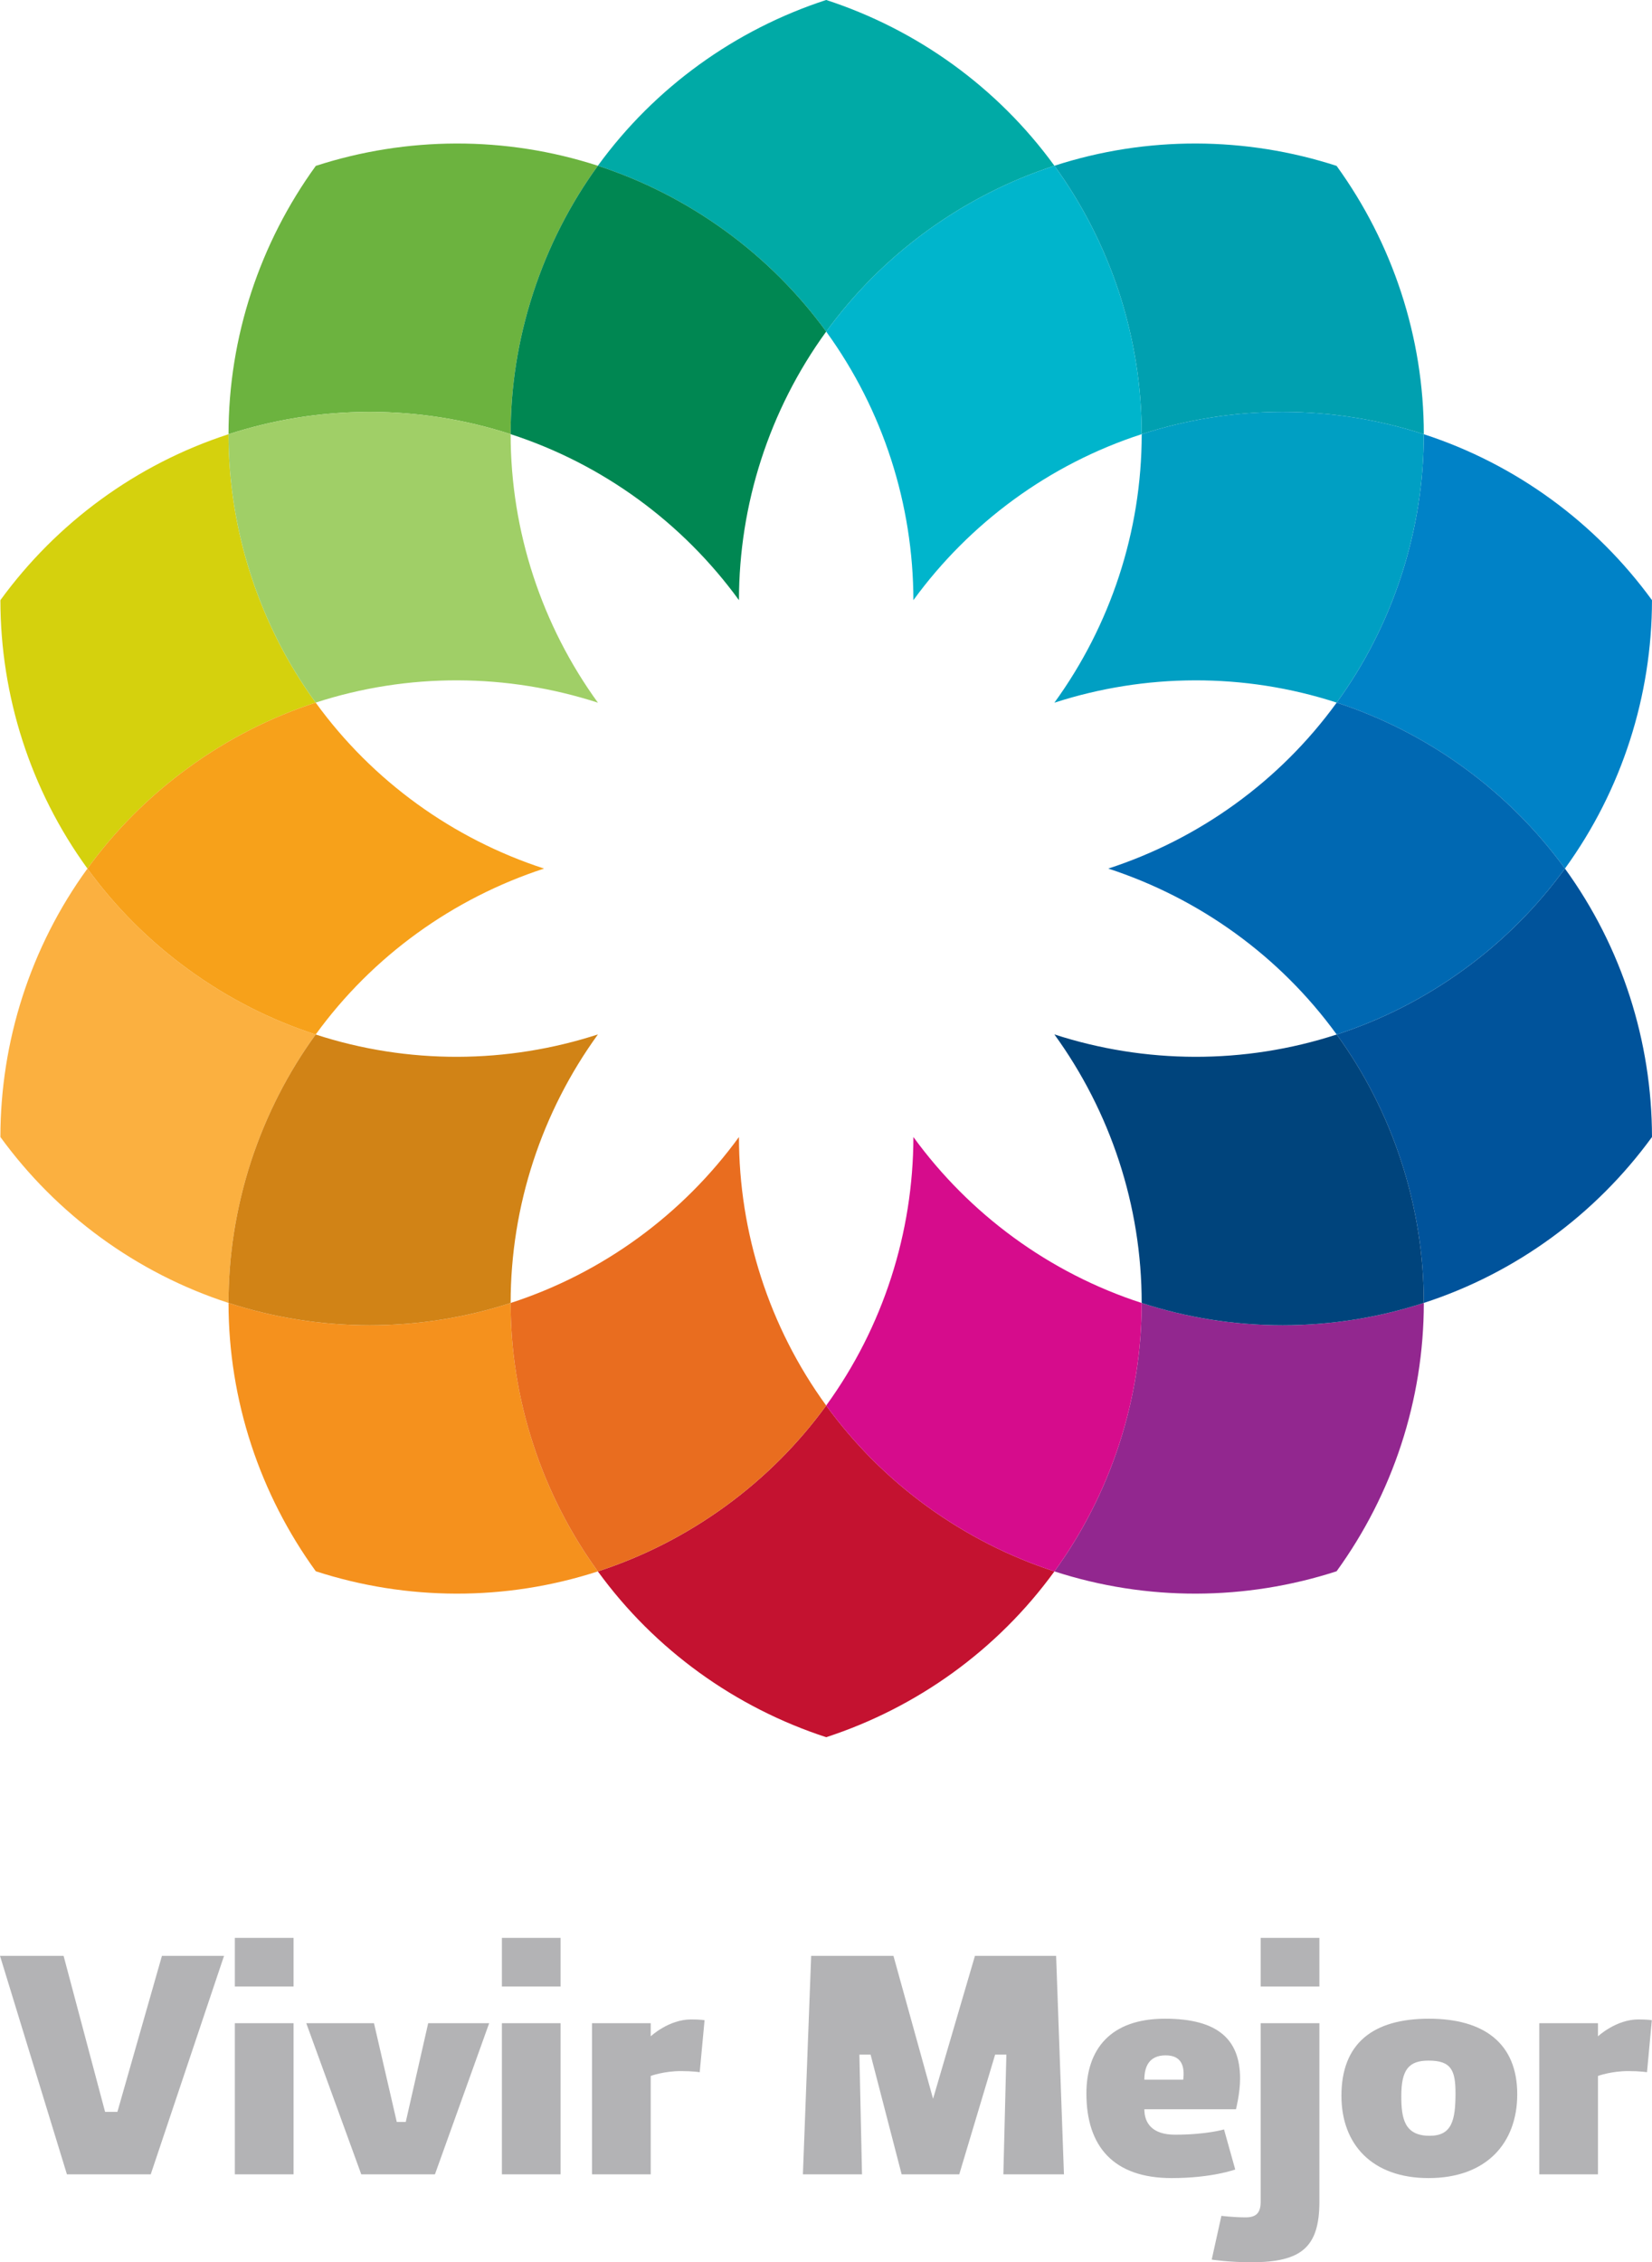 <?xml version="1.0" encoding="UTF-8"?>
<svg xmlns="http://www.w3.org/2000/svg" xmlns:xlink="http://www.w3.org/1999/xlink" width="212.6pt" height="291.04pt" viewBox="0 0 212.6 291.04" version="1.1">
<defs>
<clipPath id="clip1">
  <path d="M 172 55 L 212.602 55 L 212.602 112 L 172 112 Z M 172 55 "/>
</clipPath>
<clipPath id="clip2">
  <path d="M 172 111 L 212.602 111 L 212.602 168 L 172 168 Z M 172 111 "/>
</clipPath>
<clipPath id="clip3">
  <path d="M 155 249 L 170 249 L 170 291.039 L 155 291.039 Z M 155 249 "/>
</clipPath>
<clipPath id="clip4">
  <path d="M 198 259 L 212.602 259 L 212.602 280 L 198 280 Z M 198 259 "/>
</clipPath>
</defs>
<g id="surface1">
<g clip-path="url(#clip1)" clip-rule="nonzero">
<path style=" stroke:none;fill-rule:nonzero;fill:rgb(0%,50.98%,78.038%);fill-opacity:1;" d="M 183.234 55.863 C 183.234 61.879 182.305 67.996 180.348 74.027 C 178.391 80.047 175.551 85.535 172.023 90.391 C 177.73 92.258 183.258 95.027 188.379 98.75 C 193.512 102.473 197.855 106.875 201.395 111.742 C 208.75 101.613 212.586 89.473 212.598 77.211 C 205.383 67.301 195.145 59.734 183.234 55.863 "/>
</g>
<path style=" stroke:none;fill-rule:nonzero;fill:rgb(0%,62.744%,69.019%);fill-opacity:1;" d="M 135.695 21.324 C 139.238 26.191 142.074 31.688 144.047 37.719 C 145.992 43.738 146.926 49.848 146.93 55.855 C 152.641 54 158.738 52.992 165.062 52.992 C 171.402 52.992 177.508 54.004 183.234 55.863 C 183.234 43.348 179.199 31.266 172.008 21.34 C 160.34 17.559 147.605 17.457 135.695 21.324 "/>
<path style=" stroke:none;fill-rule:nonzero;fill:rgb(0%,62.352%,76.469%);fill-opacity:1;" d="M 135.691 90.402 C 147.371 86.621 160.102 86.52 172.023 90.391 C 175.551 85.535 178.391 80.047 180.348 74.027 C 182.305 67.996 183.234 61.879 183.234 55.863 C 177.508 54.004 171.402 52.992 165.062 52.992 C 158.738 52.992 152.641 54 146.93 55.855 C 146.93 68.387 142.898 80.473 135.691 90.402 "/>
<path style=" stroke:none;fill-rule:nonzero;fill:rgb(0%,66.666%,65.097%);fill-opacity:1;" d="M 76.941 21.324 C 82.664 23.188 88.191 25.965 93.324 29.688 C 98.449 33.406 102.793 37.805 106.324 42.66 C 109.859 37.805 114.195 33.406 119.316 29.688 C 124.449 25.965 129.98 23.188 135.695 21.324 C 128.34 11.195 117.977 3.797 106.324 -0.004 C 94.664 3.797 84.301 11.195 76.941 21.324 "/>
<path style=" stroke:none;fill-rule:nonzero;fill:rgb(0%,70.979%,79.999%);fill-opacity:1;" d="M 146.93 55.855 C 146.926 49.848 145.992 43.738 144.047 37.719 C 142.074 31.688 139.238 26.191 135.695 21.324 C 129.98 23.188 124.449 25.965 119.316 29.688 C 114.195 33.406 109.859 37.805 106.324 42.66 C 113.684 52.797 117.527 64.941 117.547 77.211 C 124.766 67.293 135.008 59.723 146.93 55.855 "/>
<path style=" stroke:none;fill-rule:nonzero;fill:rgb(42.352%,70.195%,24.706%);fill-opacity:1;" d="M 29.41 55.863 C 35.129 54.004 41.23 52.992 47.574 52.992 C 53.906 52.992 60 54 65.715 55.855 C 65.715 49.848 66.641 43.738 68.605 37.719 C 70.566 31.688 73.41 26.191 76.941 21.324 C 65.035 17.457 52.305 17.559 40.641 21.34 C 33.445 31.266 29.41 43.348 29.41 55.863 "/>
<path style=" stroke:none;fill-rule:nonzero;fill:rgb(0%,52.94%,32.156%);fill-opacity:1;" d="M 95.098 77.211 C 95.105 64.941 98.957 52.797 106.324 42.66 C 102.793 37.805 98.449 33.406 93.324 29.688 C 88.191 25.965 82.664 23.188 76.941 21.324 C 73.41 26.191 70.566 31.688 68.605 37.719 C 66.641 43.738 65.715 49.848 65.715 55.855 C 77.637 59.723 87.887 67.293 95.098 77.211 "/>
<path style=" stroke:none;fill-rule:nonzero;fill:rgb(83.528%,81.96%,5.098%);fill-opacity:1;" d="M 24.266 98.75 C 29.383 95.027 34.906 92.258 40.625 90.391 C 37.09 85.535 34.258 80.047 32.297 74.027 C 30.336 67.996 29.41 61.879 29.41 55.863 C 17.5 59.734 7.262 67.301 0.051 77.211 C 0.055 89.473 3.891 101.613 11.254 111.742 C 14.785 106.875 19.141 102.473 24.266 98.75 "/>
<path style=" stroke:none;fill-rule:nonzero;fill:rgb(62.744%,81.175%,40.392%);fill-opacity:1;" d="M 40.625 90.391 C 52.543 86.52 65.273 86.621 76.949 90.402 C 69.746 80.473 65.715 68.383 65.715 55.855 C 60 54 53.906 52.992 47.574 52.992 C 41.23 52.992 35.129 54.004 29.41 55.863 C 29.41 61.879 30.336 67.996 32.297 74.027 C 34.258 80.047 37.09 85.535 40.625 90.391 "/>
<path style=" stroke:none;fill-rule:nonzero;fill:rgb(98.431%,69.019%,25.098%);fill-opacity:1;" d="M 29.41 167.621 C 29.41 161.609 30.336 155.488 32.289 149.461 C 34.258 143.441 37.09 137.953 40.625 133.09 C 34.906 131.234 29.383 128.461 24.266 124.738 C 19.141 121.016 14.785 116.609 11.254 111.742 C 3.891 121.875 0.055 134.016 0.051 146.277 C 7.262 156.191 17.5 163.758 29.41 167.621 "/>
<path style=" stroke:none;fill-rule:nonzero;fill:rgb(96.861%,63.136%,10.196%);fill-opacity:1;" d="M 70.016 111.742 C 58.352 107.945 47.98 100.539 40.625 90.391 C 34.906 92.258 29.383 95.027 24.266 98.75 C 19.141 102.473 14.785 106.875 11.254 111.742 C 14.785 116.609 19.141 121.016 24.266 124.738 C 29.383 128.461 34.906 131.234 40.625 133.09 C 47.98 122.949 58.352 115.551 70.016 111.742 "/>
<path style=" stroke:none;fill-rule:nonzero;fill:rgb(96.077%,56.862%,11.372%);fill-opacity:1;" d="M 76.941 202.16 C 73.41 197.293 70.566 191.801 68.605 185.77 C 66.641 179.75 65.715 173.641 65.715 167.629 C 60 169.488 53.906 170.492 47.574 170.492 C 41.23 170.492 35.129 169.48 29.41 167.621 C 29.41 180.145 33.445 192.223 40.641 202.145 C 52.305 205.93 65.035 206.027 76.941 202.16 "/>
<path style=" stroke:none;fill-rule:nonzero;fill:rgb(81.96%,51.372%,8.627%);fill-opacity:1;" d="M 76.949 133.078 C 65.273 136.867 52.531 136.969 40.625 133.09 C 37.09 137.953 34.258 143.441 32.289 149.461 C 30.336 155.488 29.41 161.609 29.41 167.621 C 35.129 169.48 41.23 170.492 47.574 170.492 C 53.906 170.492 60 169.488 65.715 167.629 C 65.715 155.098 69.746 143.016 76.949 133.078 "/>
<path style=" stroke:none;fill-rule:nonzero;fill:rgb(76.862%,7.059%,18.823%);fill-opacity:1;" d="M 135.695 202.16 C 129.98 200.301 124.449 197.523 119.312 193.801 C 114.195 190.078 109.859 185.684 106.324 180.82 C 102.793 185.684 98.449 190.078 93.324 193.801 C 88.191 197.523 82.664 200.301 76.941 202.16 C 84.301 212.293 94.664 219.688 106.324 223.492 C 117.984 219.688 128.34 212.293 135.695 202.16 "/>
<path style=" stroke:none;fill-rule:nonzero;fill:rgb(91.371%,42.744%,12.157%);fill-opacity:1;" d="M 65.715 167.629 C 65.715 173.641 66.641 179.75 68.605 185.77 C 70.566 191.801 73.41 197.293 76.941 202.16 C 82.664 200.301 88.191 197.523 93.324 193.801 C 98.449 190.078 102.793 185.684 106.324 180.82 C 98.957 170.695 95.105 158.543 95.098 146.277 C 87.887 156.191 77.637 163.766 65.715 167.629 "/>
<g clip-path="url(#clip2)" clip-rule="nonzero">
<path style=" stroke:none;fill-rule:nonzero;fill:rgb(0%,32.549%,60.783%);fill-opacity:1;" d="M 188.379 124.738 C 183.258 128.465 177.73 131.234 172.023 133.09 C 175.551 137.953 178.391 143.441 180.348 149.461 C 182.305 155.492 183.234 161.609 183.234 167.621 C 195.145 163.758 205.383 156.191 212.598 146.277 C 212.586 134.016 208.75 121.875 201.395 111.742 C 197.855 116.609 193.512 121.016 188.379 124.738 "/>
</g>
<path style=" stroke:none;fill-rule:nonzero;fill:rgb(0%,40.784%,69.803%);fill-opacity:1;" d="M 142.625 111.742 C 154.297 115.551 164.664 122.949 172.023 133.09 C 177.73 131.234 183.258 128.465 188.379 124.738 C 193.512 121.016 197.855 116.609 201.395 111.742 C 197.855 106.875 193.512 102.473 188.379 98.75 C 183.258 95.027 177.73 92.258 172.023 90.391 C 164.664 100.539 154.297 107.945 142.625 111.742 "/>
<path style=" stroke:none;fill-rule:nonzero;fill:rgb(57.254%,15.294%,56.078%);fill-opacity:1;" d="M 183.234 167.621 C 177.508 169.48 171.402 170.492 165.062 170.492 C 158.738 170.492 152.641 169.488 146.926 167.629 C 146.926 173.641 145.992 179.75 144.039 185.77 C 142.074 191.801 139.238 197.293 135.695 202.16 C 147.605 206.027 160.34 205.93 172.008 202.145 C 179.207 192.219 183.234 180.145 183.234 167.621 "/>
<path style=" stroke:none;fill-rule:nonzero;fill:rgb(0%,26.666%,48.627%);fill-opacity:1;" d="M 135.691 133.078 C 142.898 143.016 146.93 155.098 146.926 167.629 C 152.641 169.488 158.738 170.492 165.062 170.492 C 171.402 170.492 177.508 169.48 183.234 167.621 C 183.234 161.609 182.305 155.492 180.348 149.461 C 178.391 143.441 175.551 137.953 172.023 133.09 C 160.102 136.969 147.371 136.867 135.691 133.078 "/>
<path style=" stroke:none;fill-rule:nonzero;fill:rgb(83.92%,4.706%,54.901%);fill-opacity:1;" d="M 117.547 146.277 C 117.527 158.543 113.684 170.695 106.324 180.82 C 109.859 185.684 114.195 190.078 119.312 193.801 C 124.449 197.523 129.98 200.301 135.695 202.16 C 139.238 197.293 142.074 191.801 144.039 185.77 C 145.992 179.75 146.926 173.641 146.926 167.629 C 135.008 163.766 124.758 156.191 117.547 146.277 "/>
<path style=" stroke:none;fill-rule:nonzero;fill:rgb(70.137%,70.137%,70.842%);fill-opacity:1;" d="M 28.832 251.621 L 19.398 279.73 L 8.613 279.73 L 0 251.621 L 8.184 251.621 L 13.523 271.691 L 15.109 271.691 L 20.84 251.621 L 28.832 251.621 "/>
<path style=" stroke:none;fill-rule:nonzero;fill:rgb(70.137%,70.137%,70.842%);fill-opacity:1;" d="M 37.781 279.73 L 30.223 279.73 L 30.223 260.285 L 37.781 260.285 Z M 37.781 255.566 L 30.223 255.566 L 30.223 249.309 L 37.781 249.309 L 37.781 255.566 "/>
<path style=" stroke:none;fill-rule:nonzero;fill:rgb(70.137%,70.137%,70.842%);fill-opacity:1;" d="M 62.953 260.285 L 55.973 279.73 L 46.492 279.73 L 39.414 260.285 L 48.129 260.285 L 51.062 272.988 L 52.219 272.988 L 55.105 260.285 L 62.953 260.285 "/>
<path style=" stroke:none;fill-rule:nonzero;fill:rgb(70.137%,70.137%,70.842%);fill-opacity:1;" d="M 72.145 279.73 L 64.59 279.73 L 64.59 260.285 L 72.145 260.285 Z M 72.145 255.566 L 64.59 255.566 L 64.59 249.309 L 72.145 249.309 L 72.145 255.566 "/>
<path style=" stroke:none;fill-rule:nonzero;fill:rgb(70.137%,70.137%,70.842%);fill-opacity:1;" d="M 90.047 266.59 C 90.047 266.59 89.133 266.445 87.641 266.445 C 85.43 266.445 83.742 267.07 83.742 267.07 L 83.742 279.73 L 76.188 279.73 L 76.188 260.285 L 83.742 260.285 L 83.742 261.973 C 83.742 261.973 86.055 259.801 88.941 259.801 C 90.145 259.801 90.672 259.898 90.672 259.898 L 90.047 266.59 "/>
<path style=" stroke:none;fill-rule:nonzero;fill:rgb(70.137%,70.137%,70.842%);fill-opacity:1;" d="M 136.922 279.73 L 129.125 279.73 L 129.512 264.328 L 128.066 264.328 L 123.449 279.73 L 116.035 279.73 L 112.039 264.328 L 110.598 264.328 L 110.934 279.73 L 103.328 279.73 L 104.391 251.621 L 114.98 251.621 L 120.078 270.008 L 125.469 251.621 L 135.914 251.621 L 136.922 279.73 "/>
<path style=" stroke:none;fill-rule:nonzero;fill:rgb(70.137%,70.137%,70.842%);fill-opacity:1;" d="M 152.273 267.551 C 152.469 265.914 152.133 264.422 150.012 264.422 C 147.848 264.422 147.27 265.914 147.27 267.551 Z M 159.062 271.355 L 147.27 271.355 C 147.27 273.23 148.379 274.629 151.215 274.629 C 155.262 274.629 157.523 273.953 157.523 273.953 L 158.965 279.105 C 158.965 279.105 155.984 280.211 150.785 280.211 C 143.281 280.211 139.812 276.121 139.812 269.332 C 139.812 263.652 142.895 259.707 149.918 259.707 C 156.707 259.707 159.59 262.355 159.59 267.41 C 159.59 269.285 159.062 271.355 159.062 271.355 "/>
<g clip-path="url(#clip3)" clip-rule="nonzero">
<path style=" stroke:none;fill-rule:nonzero;fill:rgb(70.137%,70.137%,70.842%);fill-opacity:1;" d="M 169.797 255.566 L 162.238 255.566 L 162.238 249.309 L 169.797 249.309 Z M 169.797 283.242 C 169.797 289.16 167.434 291.039 161.035 291.039 C 158.102 291.039 155.938 290.699 155.938 290.699 L 157.184 285.07 C 157.184 285.07 158.727 285.266 160.316 285.266 C 161.711 285.266 162.238 284.637 162.238 283.242 L 162.238 260.285 L 169.797 260.285 L 169.797 283.242 "/>
</g>
<path style=" stroke:none;fill-rule:nonzero;fill:rgb(70.137%,70.137%,70.842%);fill-opacity:1;" d="M 183.848 265.098 C 181.297 265.098 180.336 266.25 180.336 269.672 C 180.336 272.605 180.77 274.77 183.992 274.77 C 186.836 274.77 187.312 272.797 187.312 269.285 C 187.312 266.305 186.734 265.098 183.848 265.098 Z M 183.848 280.211 C 176.629 280.211 172.633 275.926 172.633 269.621 C 172.633 262.93 176.629 259.707 183.898 259.707 C 190.922 259.707 195.258 262.836 195.258 269.426 C 195.258 275.688 191.309 280.211 183.848 280.211 "/>
<g clip-path="url(#clip4)" clip-rule="nonzero">
<path style=" stroke:none;fill-rule:nonzero;fill:rgb(70.137%,70.137%,70.842%);fill-opacity:1;" d="M 211.957 266.59 C 211.957 266.59 211.043 266.445 209.551 266.445 C 207.336 266.445 205.648 267.07 205.648 267.07 L 205.648 279.73 L 198.094 279.73 L 198.094 260.285 L 205.648 260.285 L 205.648 261.973 C 205.648 261.973 207.961 259.801 210.848 259.801 C 212.051 259.801 212.578 259.898 212.578 259.898 L 211.957 266.59 "/>
</g>
</g>
</svg>
